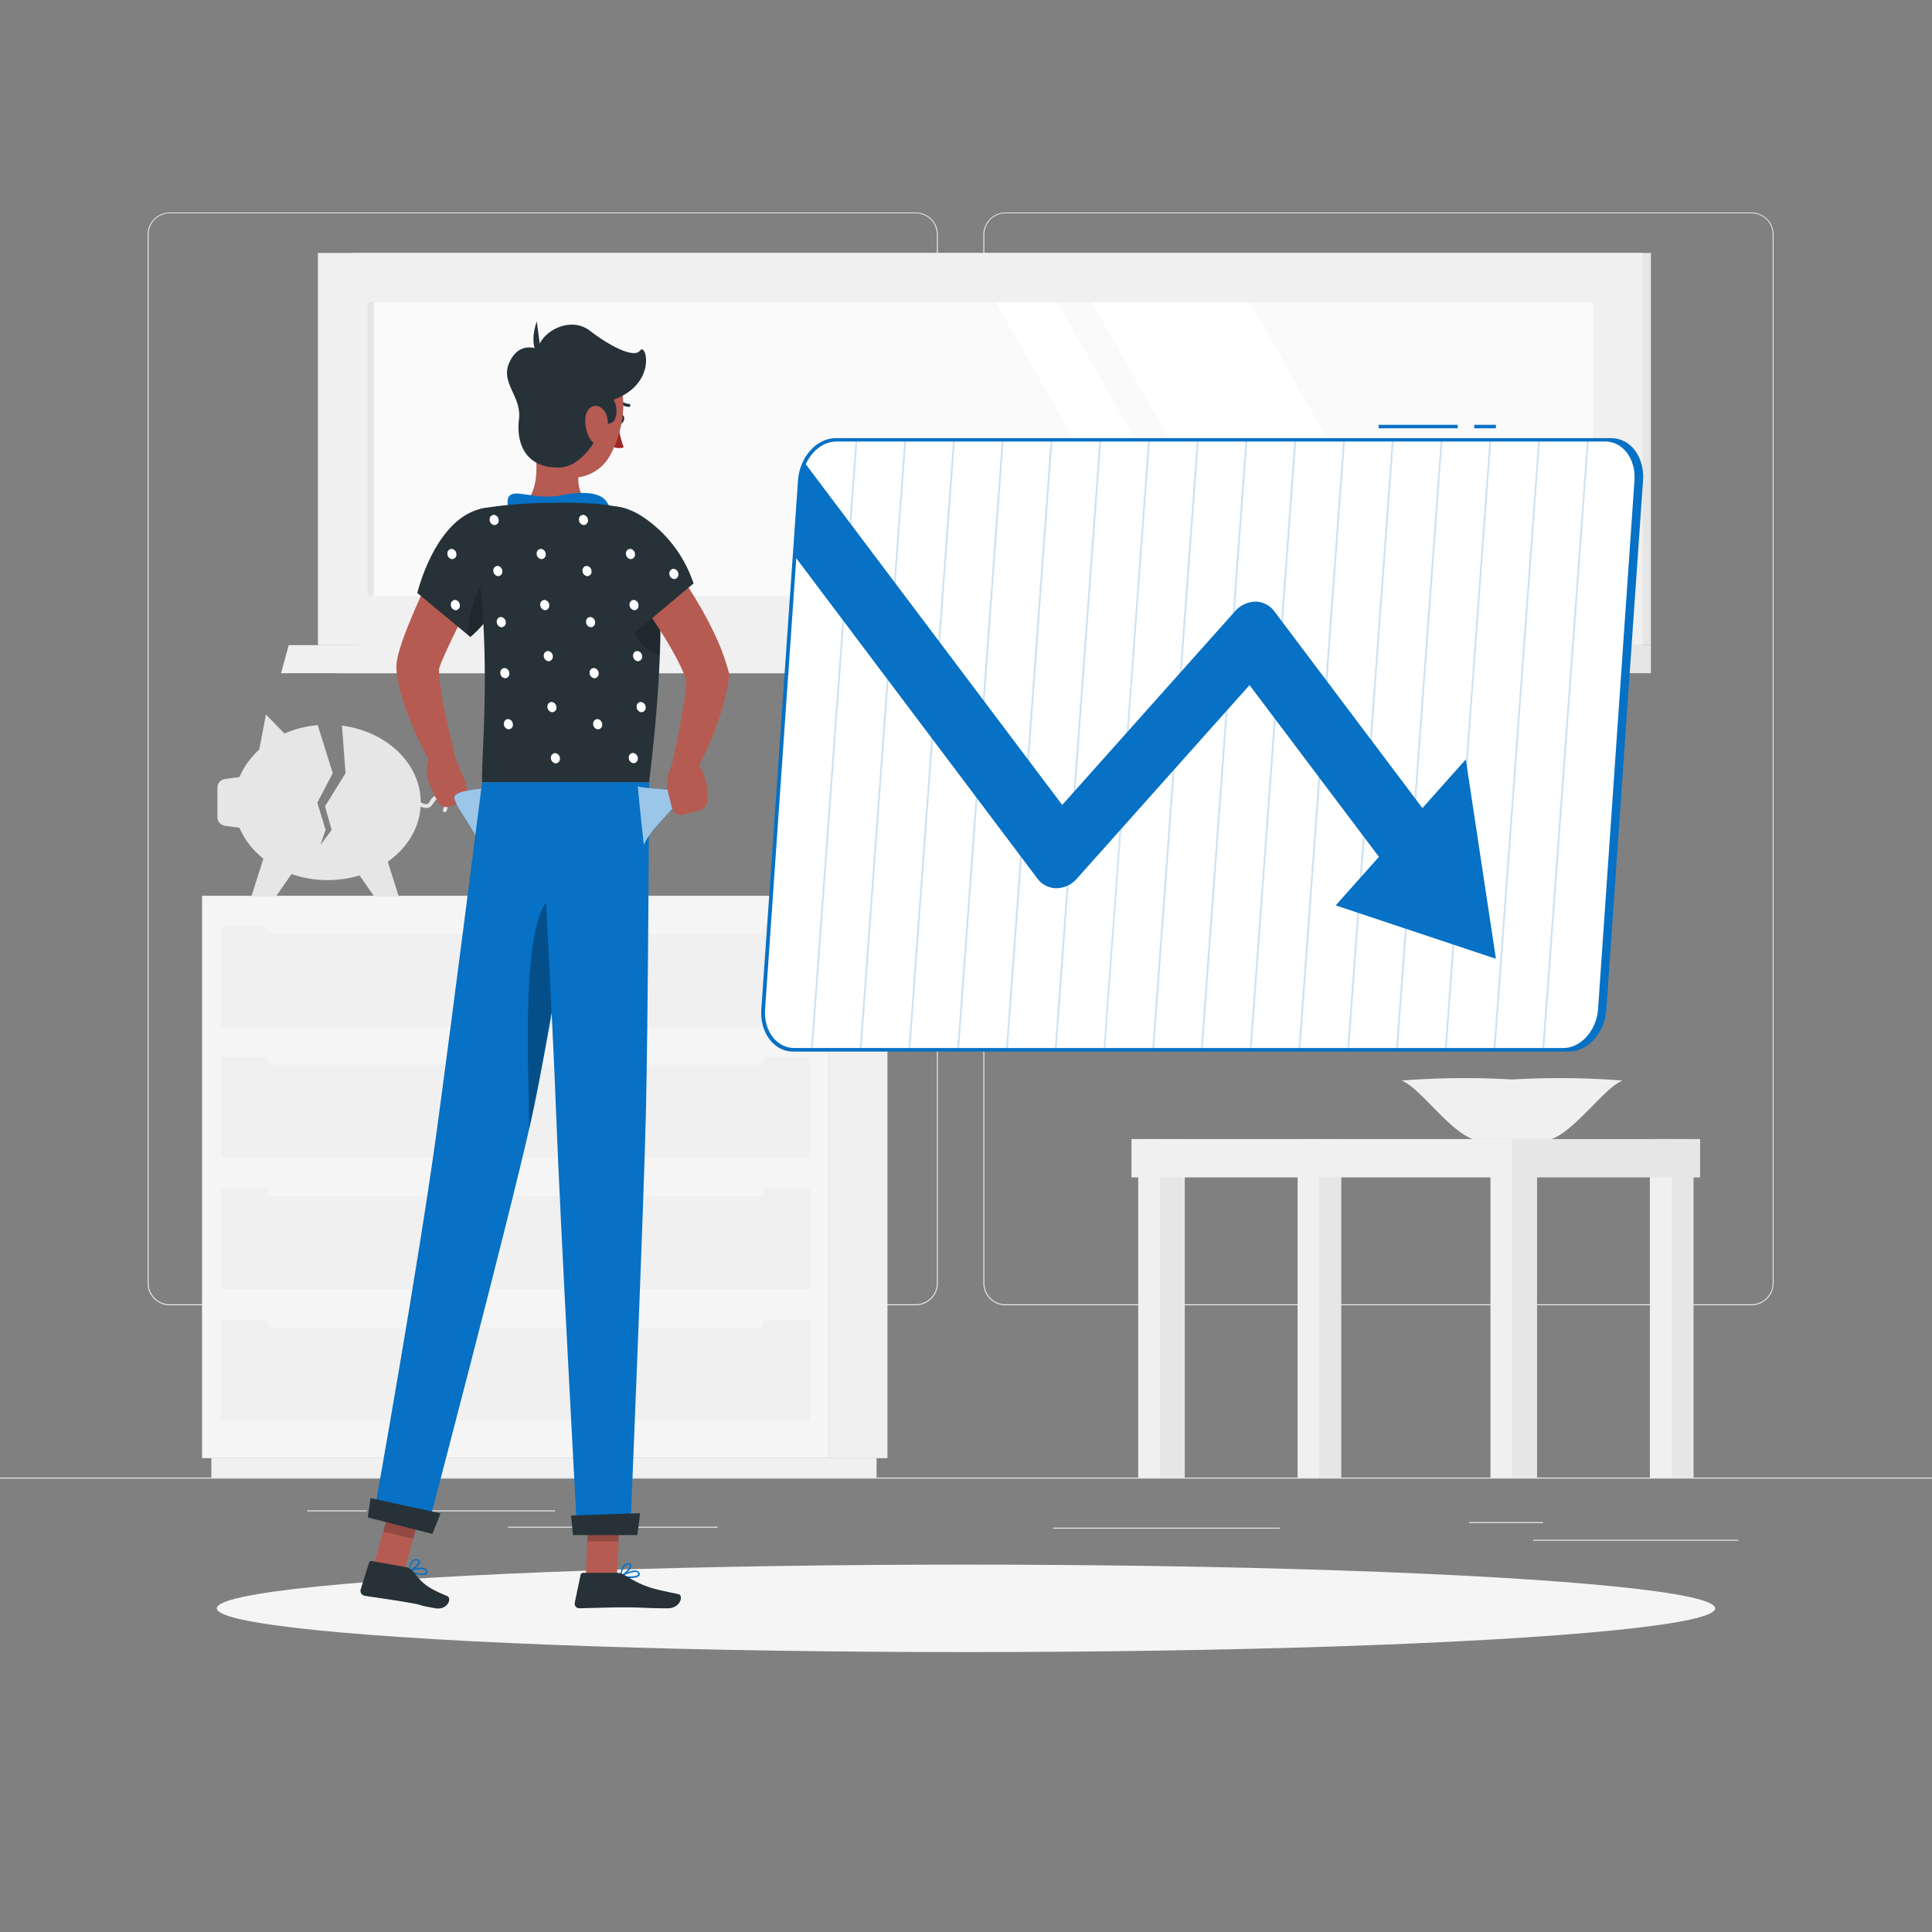 <svg xmlns="http://www.w3.org/2000/svg" viewBox="0 0 500 500"><rect x="0" y="0" width="500" height="500" fill="#808080" stroke="none"/><g id="freepik--background-complete--inject-274"><rect y="382.4" width="500" height="0.25" style="fill:#ebebeb"></rect><rect x="396.83" y="398.49" width="53.07" height="0.25" style="fill:#ebebeb"></rect><rect x="272.56" y="395.36" width="58.66" height="0.25" style="fill:#ebebeb"></rect><rect x="380.2" y="393.92" width="19.19" height="0.25" style="fill:#ebebeb"></rect><rect x="100.47" y="390.89" width="43.19" height="0.25" style="fill:#ebebeb"></rect><rect x="79.46" y="390.89" width="15.44" height="0.25" style="fill:#ebebeb"></rect><rect x="131.47" y="395.11" width="54.2" height="0.25" style="fill:#ebebeb"></rect><path d="M237,337.8H43.91a5.71,5.71,0,0,1-5.7-5.71V60.66A5.71,5.71,0,0,1,43.91,55H237a5.71,5.71,0,0,1,5.71,5.71V332.09A5.71,5.71,0,0,1,237,337.8ZM43.91,55.2a5.46,5.46,0,0,0-5.45,5.46V332.09a5.46,5.46,0,0,0,5.45,5.46H237a5.47,5.47,0,0,0,5.46-5.46V60.66A5.47,5.47,0,0,0,237,55.2Z" style="fill:#ebebeb"></path><path d="M453.31,337.8H260.21a5.72,5.72,0,0,1-5.71-5.71V60.66A5.72,5.72,0,0,1,260.21,55h193.1A5.71,5.71,0,0,1,459,60.66V332.09A5.71,5.71,0,0,1,453.31,337.8ZM260.21,55.2a5.47,5.47,0,0,0-5.46,5.46V332.09a5.47,5.47,0,0,0,5.46,5.46h193.1a5.47,5.47,0,0,0,5.46-5.46V60.66a5.47,5.47,0,0,0-5.46-5.46Z" style="fill:#ebebeb"></path><rect x="214.56" y="231.83" width="15.11" height="145.53" transform="translate(444.23 609.2) rotate(180)" style="fill:#f0f0f0"></rect><rect x="54.7" y="377.36" width="172.16" height="5.02" transform="translate(281.56 759.75) rotate(180)" style="fill:#f0f0f0"></rect><rect x="52.29" y="231.83" width="162.27" height="145.53" style="fill:#f5f5f5"></rect><rect x="57.23" y="307.61" width="152.4" height="25.99" style="fill:#f0f0f0"></rect><rect x="57.23" y="341.62" width="152.4" height="25.99" style="fill:#f0f0f0"></rect><rect x="69.24" y="306.02" width="128.38" height="3.56" rx="1.25" transform="translate(266.85 615.6) rotate(180)" style="fill:#f5f5f5"></rect><rect x="69.24" y="340.03" width="128.38" height="3.56" rx="1.25" transform="translate(266.85 683.62) rotate(180)" style="fill:#f5f5f5"></rect><rect x="57.23" y="239.86" width="152.4" height="25.99" style="fill:#f0f0f0"></rect><rect x="57.23" y="273.6" width="152.4" height="25.99" style="fill:#f0f0f0"></rect><rect x="69.24" y="238.26" width="128.38" height="3.56" rx="1.25" transform="translate(266.85 480.09) rotate(180)" style="fill:#f5f5f5"></rect><rect x="69.24" y="272.01" width="128.38" height="3.56" rx="1.25" transform="translate(266.85 547.58) rotate(180)" style="fill:#f5f5f5"></rect><rect x="297.11" y="294.79" width="9.52" height="87.61" transform="translate(603.73 677.19) rotate(180)" style="fill:#e6e6e6"></rect><rect x="294.56" y="294.79" width="5.6" height="87.61" transform="translate(594.73 677.19) rotate(180)" style="fill:#f0f0f0"></rect><rect x="337.6" y="294.79" width="9.52" height="87.61" transform="translate(684.72 677.19) rotate(180)" style="fill:#e6e6e6"></rect><rect x="335.82" y="294.79" width="5.6" height="87.61" transform="translate(677.24 677.19) rotate(180)" style="fill:#f0f0f0"></rect><rect x="292.83" y="294.79" width="94.64" height="9.92" style="fill:#f0f0f0"></rect><path d="M419.92,279.65c-4.62,1.75-12.18,12.88-18.37,15.14H381.12c-6.2-2.26-13.75-13.39-18.37-15.14a208.66,208.66,0,0,1,28.58-.28A208.82,208.82,0,0,1,419.92,279.65Z" style="fill:#f0f0f0"></path><rect x="428.77" y="294.79" width="9.52" height="87.61" transform="translate(867.06 677.19) rotate(180)" style="fill:#e6e6e6"></rect><rect x="426.99" y="294.79" width="5.6" height="87.61" transform="translate(859.58 677.19) rotate(180)" style="fill:#f0f0f0"></rect><rect x="391.54" y="294.79" width="48.45" height="9.92" style="fill:#e6e6e6"></rect><rect x="388.28" y="294.79" width="9.52" height="87.61" transform="translate(786.07 677.19) rotate(180)" style="fill:#e6e6e6"></rect><rect x="385.73" y="294.79" width="5.6" height="87.61" transform="translate(777.06 677.19) rotate(180)" style="fill:#f0f0f0"></rect><path d="M108.89,207.66c0,11.11-10.8,20.11-24.11,20.11s-24.11-9-24.11-20.11c0-10.39,9.44-18.94,21.56-20l3.89,12.44-4,7.63,2.16,7.06L82.9,218.7l2.93-3.9-1.72-6.12,5.31-8.57-.92-12.32C100.05,189.28,108.89,197.61,108.89,207.66Z" style="fill:#e6e6e6"></path><polygon points="82.06 216.75 69.89 216.75 65.11 231.83 71.53 231.83 82.06 216.75" style="fill:#e6e6e6"></polygon><polygon points="86.2 216.75 98.36 216.75 103.15 231.83 96.73 231.83 86.2 216.75" style="fill:#e6e6e6"></polygon><polygon points="66.46 197.33 68.82 184.92 75.98 192.25 66.46 197.33" style="fill:#e6e6e6"></polygon><path d="M66.46,214.86l-8.19-1.14a2.26,2.26,0,0,1-2-2.24v-7.64a2.26,2.26,0,0,1,2-2.24l8.19-1.14Z" style="fill:#e6e6e6"></path><path d="M115.12,210.17a.65.65,0,0,1-.19,0,.52.52,0,0,1-.27-.66,3,3,0,0,0,.13-2.23,1.17,1.17,0,0,0-1-.49c-.89-.1-1.18.37-1.58,1-.76,1.19-1.62,2.05-4.37.43a.5.5,0,0,1-.18-.68.51.51,0,0,1,.69-.18c2.14,1.26,2.47.75,3-.11a2.48,2.48,0,0,1,2.53-1.46,2.11,2.11,0,0,1,1.73,1,3.93,3.93,0,0,1-.07,3.13A.5.5,0,0,1,115.12,210.17Z" style="fill:#e6e6e6"></path><rect x="91.44" y="65.47" width="335.82" height="101.49" transform="translate(518.7 232.42) rotate(180)" style="fill:#e6e6e6"></rect><rect x="82.28" y="65.47" width="342.85" height="101.49" transform="translate(507.41 232.42) rotate(180)" style="fill:#f0f0f0"></rect><polygon points="91.44 166.96 427.26 166.96 427.26 174.22 87.16 174.22 91.44 166.96" style="fill:#e6e6e6"></polygon><polygon points="74.72 166.96 417.57 166.96 415.59 174.22 72.74 174.22 74.72 166.96" style="fill:#f0f0f0"></polygon><rect x="215.78" y="-42.39" width="75.85" height="317.21" transform="translate(369.92 -137.5) rotate(90)" style="fill:#fafafa"></rect><polygon points="366.48 154.13 323.55 78.29 282.56 78.29 325.49 154.13 366.48 154.13" style="fill:#fff"></polygon><polygon points="316.68 154.13 273.76 78.29 257.78 78.29 300.7 154.13 316.68 154.13" style="fill:#fff"></polygon><rect x="57.99" y="115.4" width="75.85" height="1.63" transform="translate(212.13 20.29) rotate(90)" style="fill:#e6e6e6"></rect></g><g id="freepik--Shadow--inject-274"><ellipse id="freepik--path--inject-274" cx="250" cy="416.24" rx="193.89" ry="11.32" style="fill:#f5f5f5"></ellipse></g><g id="freepik--Board--inject-274"><path d="M404.52,271.72h-199c-4.75,0-8.3-4.72-7.9-10.49l9.49-136.91c.4-5.77,4.61-10.49,9.35-10.49h199c4.74,0,8.29,4.72,7.89,10.49l-9.49,136.91C413.47,267,409.26,271.72,404.52,271.72Z" style="fill:#fff"></path><g style="opacity:0.2"><path d="M210.08,271.91h0a.24.24,0,0,1-.22-.26l11.58-158a.24.24,0,0,1,.47,0l-11.57,158A.25.25,0,0,1,210.08,271.91Z" style="fill:#0671C5"></path><path d="M222.7,271.91h0a.24.24,0,0,1-.22-.26l11.58-158a.24.24,0,0,1,.47,0l-11.57,158A.25.25,0,0,1,222.7,271.91Z" style="fill:#0671C5"></path><path d="M235.32,271.91h0a.24.24,0,0,1-.22-.26l11.57-158a.24.24,0,0,1,.26-.22.24.24,0,0,1,.22.25l-11.57,158A.25.25,0,0,1,235.32,271.91Z" style="fill:#0671C5"></path><path d="M247.94,271.91h0a.24.24,0,0,1-.22-.26l11.57-158a.24.24,0,0,1,.26-.22.24.24,0,0,1,.22.25l-11.57,158A.25.25,0,0,1,247.94,271.91Z" style="fill:#0671C5"></path><path d="M260.56,271.91h0a.24.24,0,0,1-.22-.26l11.57-158a.24.24,0,0,1,.26-.22.24.24,0,0,1,.22.25l-11.57,158A.25.25,0,0,1,260.56,271.91Z" style="fill:#0671C5"></path><path d="M273.18,271.91h0a.24.24,0,0,1-.22-.26l11.57-158a.24.24,0,0,1,.26-.22.24.24,0,0,1,.22.25l-11.58,158A.23.23,0,0,1,273.18,271.91Z" style="fill:#0671C5"></path><path d="M285.8,271.91h0a.24.24,0,0,1-.22-.26l11.57-158a.24.24,0,0,1,.26-.22.24.24,0,0,1,.22.25L286,271.68A.24.24,0,0,1,285.8,271.91Z" style="fill:#0671C5"></path><path d="M298.42,271.91h0a.24.24,0,0,1-.22-.26l11.57-158a.24.24,0,0,1,.26-.22.24.24,0,0,1,.22.25l-11.58,158A.24.24,0,0,1,298.42,271.91Z" style="fill:#0671C5"></path><path d="M311,271.91h0a.24.24,0,0,1-.22-.26l11.57-158a.24.24,0,0,1,.26-.22.24.24,0,0,1,.22.25l-11.58,158A.24.24,0,0,1,311,271.91Z" style="fill:#0671C5"></path><path d="M323.65,271.91h0a.24.24,0,0,1-.22-.26l11.57-158a.24.24,0,0,1,.26-.22.24.24,0,0,1,.22.25l-11.58,158A.24.24,0,0,1,323.65,271.91Z" style="fill:#0671C5"></path><path d="M336.27,271.91h0a.25.25,0,0,1-.23-.26l11.58-158a.24.24,0,0,1,.25-.22.24.24,0,0,1,.23.25l-11.58,158A.24.24,0,0,1,336.27,271.91Z" style="fill:#0671C5"></path><path d="M348.89,271.91h0a.24.24,0,0,1-.22-.26l11.58-158a.24.24,0,0,1,.25-.22.23.23,0,0,1,.22.25l-11.57,158A.24.24,0,0,1,348.89,271.91Z" style="fill:#0671C5"></path><path d="M361.51,271.91h0a.24.24,0,0,1-.22-.26l11.58-158a.24.24,0,1,1,.47,0l-11.57,158A.24.24,0,0,1,361.51,271.91Z" style="fill:#0671C5"></path><path d="M374.13,271.91h0a.24.24,0,0,1-.22-.26l11.58-158a.24.24,0,1,1,.47,0l-11.57,158A.25.25,0,0,1,374.13,271.91Z" style="fill:#0671C5"></path><path d="M386.75,271.91h0a.24.24,0,0,1-.22-.26l11.58-158a.24.24,0,1,1,.47,0L387,271.68A.25.25,0,0,1,386.75,271.91Z" style="fill:#0671C5"></path><path d="M399.37,271.91h0a.24.24,0,0,1-.22-.26l11.58-158a.24.24,0,1,1,.47,0l-11.57,158A.25.25,0,0,1,399.37,271.91Z" style="fill:#0671C5"></path></g><path d="M387.14,110.84h-5.6v-.9h5.6Zm-9.89,0H356.79v-.9h20.46Z" style="fill:#0671C5"></path><path d="M406,272.15H205.25c-4.95,0-8.64-4.9-8.22-10.92l9.49-136.91c.42-6,4.79-10.93,9.74-10.93H417c5,0,8.64,4.9,8.22,10.93l-9.49,136.91C415.34,267.25,411,272.15,406,272.15ZM216.47,114.26c-4.56,0-8.57,4.51-9,10.06L198,261.23c-.39,5.54,3,10,7.57,10h199c4.56,0,8.58-4.51,9-10L423,124.32c.39-5.55-3-10.06-7.56-10.06Z" style="fill:#0671C5"></path><path d="M273.4,229.88a6.23,6.23,0,0,1-5-2.62l-62.61-83.17,1.44-20.79,1.07-3.46,66.6,88.48,44.61-50a7.28,7.28,0,0,1,5.37-2.62,6.23,6.23,0,0,1,5,2.62l42.42,56.36-11.25,12.62-37.67-50-44.61,50A7.26,7.26,0,0,1,273.4,229.88Z" style="fill:#0671C5"></path><polygon points="379.35 196.53 387.14 248.13 345.68 234.31 379.35 196.53" style="fill:#0671C5"></polygon></g><g id="freepik--Character--inject-274"><path d="M127.52,144.28l-6.74,13.38c-1.14,2.21-2.23,4.44-3.31,6.65s-2.11,4.43-3,6.5c-.21.51-.42,1-.57,1.46s-.27.91-.27.69c0-.4,0,0,0,.24v.7l.09,1.56a68.38,68.38,0,0,0,1.05,6.89c.92,4.74,2.14,9.62,3.24,14.46l-5.6,2.34A90.11,90.11,0,0,1,105.57,185a57.5,57.5,0,0,1-2.4-7.87c-.14-.73-.28-1.45-.39-2.2l-.13-1.2a8.72,8.72,0,0,1-.05-1.66,16.66,16.66,0,0,1,.55-3c.21-.78.42-1.46.64-2.14.87-2.68,1.86-5.08,2.86-7.49s2.07-4.75,3.13-7.09c2.18-4.66,4.44-9.21,6.9-13.74Z" style="fill:#b65b52"></path><path d="M117.64,195.74l2.65,6.29-9.24.86s-1.75-5.08.83-8Z" style="fill:#b55b52"></path><path d="M119.18,208l-3,.79a2.56,2.56,0,0,1-2.94-1.37l-2.17-4.54,9.24-.86.72,2.89A2.55,2.55,0,0,1,119.18,208Z" style="fill:#b55b52"></path><path d="M160,108.29c-.18.63,0,1.24.41,1.36s.89-.28,1.07-.91,0-1.23-.41-1.36S160.22,107.67,160,108.29Z" style="fill:#263238"></path><path d="M160,109.51a23.79,23.79,0,0,0,1.42,6.26,3.74,3.74,0,0,1-3.14-.34Z" style="fill:#a02724"></path><path d="M163.07,104.67a.39.39,0,0,1-.32.63,3.8,3.8,0,0,1-3-1.71.38.38,0,1,1,.66-.39h0a3,3,0,0,0,2.41,1.33A.42.42,0,0,1,163.07,104.67Z" style="fill:#263238"></path><path d="M138.4,115.45c.8,5.41.79,11.63-2.61,14.91,0,0,1.69,6,12.68,6,12.07,0,5.74-5.26,5.74-5.26-5-1.56-5.07-7.28-4-11.87l-9.58-5.34A1.52,1.52,0,0,0,138.4,115.45Z" style="fill:#b55b52"></path><path d="M132.56,134.23c-1.07-2.55-2.06-5.7.06-6.36s7.1,1.42,12.35.35,10.29-1,12,1.6a6.41,6.41,0,0,1,1.25,4.47Z" style="fill:#0671C5"></path><path d="M163.07,408.4c1,0,2-.15,2.37-.61a.74.74,0,0,0,0-.84,1,1,0,0,0-.61-.45c-1.35-.36-4.15,1.25-4.27,1.32a.17.17,0,0,0-.09.19.19.19,0,0,0,.15.16A14.42,14.42,0,0,0,163.07,408.4Zm1.26-1.57a1.4,1.4,0,0,1,.37,0,.61.61,0,0,1,.38.27c.14.24.09.36,0,.42-.37.53-2.41.54-3.91.33A8.43,8.43,0,0,1,164.33,406.83Z" style="fill:#0671C5"></path><path d="M160.63,408.17h.08c1-.44,2.87-2.19,2.71-3.1,0-.22-.19-.48-.71-.54a1.37,1.37,0,0,0-1.06.33c-1,.84-1.21,3-1.22,3.11a.23.23,0,0,0,.08.18A.27.27,0,0,0,160.63,408.17Zm1.93-3.27h.11c.35,0,.37.17.38.22.09.55-1.2,1.92-2.19,2.52a4.43,4.43,0,0,1,1-2.49A1,1,0,0,1,162.56,404.9Z" style="fill:#0671C5"></path><polygon points="151.59 407.98 159.67 407.98 160.53 389.27 152.45 389.27 151.59 407.98" style="fill:#b55b52"></polygon><path d="M159.75,407.05h-8.82a.7.7,0,0,0-.68.55l-1.5,7.18a1.19,1.19,0,0,0,1.18,1.44c3.18-.06,7.78-.24,11.78-.24,4.67,0,5.59.25,11.08.25,3.32,0,4.19-3.35,2.8-3.66-6.34-1.38-8.38-1.53-13.88-4.89A3.76,3.76,0,0,0,159.75,407.05Z" style="fill:#263238"></path><path d="M124.68,131.63C112.57,134.22,108,153.47,108,153.47l13.73,11.38A28.63,28.63,0,0,0,131,149.92C133.5,139.78,132.43,130,124.68,131.63Z" style="fill:#263238"></path><path d="M128,146.41c-4.06,4.07-6.7,11.48-6.94,17.92l.68.52A28.69,28.69,0,0,0,131,149.91c.15-.6.27-1.21.38-1.8Z" style="opacity:0.2"></path><path d="M169.3,140.29c1.77,8.73,3,26.65-1.31,62.16H124.77c-.36-6.38,3.09-36.52-2.68-66.6a3.68,3.68,0,0,1,3-4.32,101.41,101.41,0,0,1,10.66-1.17,160.71,160.71,0,0,1,18.37,0c2,.19,4,.48,5.8.79A11.61,11.61,0,0,1,169.3,140.29Z" style="fill:#263238"></path><path d="M162.31,158l2.87-3.65c5.62,1.82,5.91,7.27,5.6,15.16C166,168.27,163.4,163.39,162.31,158Z" style="opacity:0.2"></path><polygon points="160.53 389.27 160.09 398.92 152 398.92 152.45 389.27 160.53 389.27" style="opacity:0.2"></polygon><path d="M139.64,100.65c-1.76,7.84-3.19,12.33-.47,17.45,4.1,7.71,14.57,7.05,18.62-.07,3.65-6.41,5.91-18.15-.69-23.48A10.8,10.8,0,0,0,139.64,100.65Z" style="fill:#b55b52"></path><path d="M144.65,121c-8.69.13-11.09-6.31-10.34-12.47s-5.1-9.45-2.36-15c1.92-3.91,4.88-4,7.22-3.25,1.07-4.6,8.45-8.56,13.49-4.69s11.42,7.28,13,5.12,4.5,8.58-6.88,12.75a5.69,5.69,0,0,1,.18,5.43c-.25.56-2.76,1.09-3,1.67C153.49,115.56,149.71,120.92,144.65,121Z" style="fill:#263238"></path><path d="M138.91,83.16c-2.52,7.46,1.31,9.78,1.31,9.78Z" style="fill:#263238"></path><path d="M151.53,107.9a9.2,9.2,0,0,0,1.21,5.71c1.36,2.26,3.4,1.45,4.15-.81.68-2,.79-5.64-1.12-7.13S151.85,105.52,151.53,107.9Z" style="fill:#b55b52"></path><polygon points="96.72 405.17 104.46 407.1 109.56 388.85 101.82 386.92 96.72 405.17" style="fill:#b55b52"></polygon><path d="M108.19,407.49c1,.18,2,.21,2.35-.2a.73.73,0,0,0,0-.85,1.17,1.17,0,0,0-.58-.56c-1.32-.6-4.14.54-4.26.59a.16.16,0,0,0-.09.18.22.22,0,0,0,.14.18A13.69,13.69,0,0,0,108.19,407.49Zm1.29-1.36a1.34,1.34,0,0,1,.37.11.73.73,0,0,1,.36.33c.13.27.08.38,0,.44-.38.46-2.39.12-3.87-.35A7.58,7.58,0,0,1,109.48,406.13Z" style="fill:#0671C5"></path><path d="M105.79,406.84a.11.11,0,0,0,.08,0c1-.27,2.91-1.71,2.78-2.66,0-.22-.17-.51-.69-.66a1.21,1.21,0,0,0-1,.15c-1,.67-1.29,2.84-1.3,2.93a.23.23,0,0,0,.07.19A.16.16,0,0,0,105.79,406.84Zm2-3,.12,0c.34.09.35.23.36.28.07.57-1.25,1.73-2.24,2.17a3.9,3.9,0,0,1,1.1-2.34A.91.91,0,0,1,107.8,403.87Z" style="fill:#0671C5"></path><path d="M104.91,405.55,96.22,404a.63.63,0,0,0-.72.43l-2.15,6.91a1.29,1.29,0,0,0,1,1.64c3.13.5,7.68,1.11,11.62,1.81,4.61.81,1.23.47,6.64,1.42,3.26.58,4.44-2.62,3.1-3.17-6.11-2.48-6.65-3.8-9-6.55A3.09,3.09,0,0,0,104.91,405.55Z" style="fill:#263238"></path><polygon points="109.56 388.85 106.93 398.26 99.18 396.33 101.81 386.92 109.56 388.85" style="opacity:0.2"></polygon><path d="M126.58,203.61c-1.62.72-7.08.66-8.7,2.15s4.74,8,6.18,13C125.44,211,126.58,203.61,126.58,203.61Z" style="fill:#0671C5"></path><path d="M126.58,203.61c-1.62.72-7.08.66-8.7,2.15s4.74,8,6.18,13C125.44,211,126.58,203.61,126.58,203.61Z" style="fill:#fff;opacity:0.6"></path><path d="M152.66,202.45s-10.15,64.91-15.31,87.94c-5.65,25.23-26.42,104.15-26.42,104.15L96.9,391s11.38-63.41,16.19-98.74c3.7-27.14,11.68-89.8,11.68-89.8Z" style="fill:#0671C5"></path><path d="M114,391.65c.07,0-2.1,5.32-2.1,5.32l-16.72-4.26.73-5Z" style="fill:#263238"></path><path d="M144.73,231.21c-10.17,1.35-8,40-7.8,61.07,0-.22.09-.45.15-.67.08-.42.18-.83.27-1.22,2.86-12.77,7.25-38.4,10.6-58.71A29.41,29.41,0,0,0,144.73,231.21Z" style="opacity:0.3"></path><path d="M168,202.45s-.26,60.41-.83,85.05c-.58,25.63-4.08,109.55-4.08,109.55H149.39s-4.48-82.42-5.41-107.59c-1-27.44-4.4-87-4.4-87Z" style="fill:#0671C5"></path><path d="M165.06,203.46c1.57.82,9.47.4,11,2s-7.68,8.36-9.43,13.24C165.73,211,165.06,203.46,165.06,203.46Z" style="fill:#0671C5"></path><path d="M165.06,203.46c1.57.82,9.47.4,11,2s-7.68,8.36-9.43,13.24C165.73,211,165.06,203.46,165.06,203.46Z" style="fill:#fff;opacity:0.6"></path><path d="M165.64,391.6c.07,0-.7,5.68-.7,5.68H148.29l-.51-5.07Z" style="fill:#263238"></path><path d="M168.13,138.19c2.07,2.56,4.05,5.19,6,7.88s3.79,5.47,5.53,8.34a99.53,99.53,0,0,1,4.92,8.93,58.46,58.46,0,0,1,3.83,9.93l.33,1.15-.09.81a45.25,45.25,0,0,1-1.44,7.1c-.6,2.24-1.36,4.36-2.14,6.46s-1.67,4.15-2.6,6.16-1.92,4-3.06,6l-5.65-2.2,1.27-6.22c.41-2.07.84-4.14,1.2-6.18s.72-4.08,1-6.06a44.93,44.93,0,0,0,.44-5.67l.24,2a56.71,56.71,0,0,0-3.67-7.83c-1.45-2.62-3.08-5.2-4.77-7.77s-3.5-5.11-5.33-7.63-3.75-5-5.62-7.55Z" style="fill:#b65b52"></path><path d="M151.18,141c-.08,11.65,12.4,23.32,12.4,23.32L179.49,151a33.36,33.36,0,0,0-10.78-15.52C157.81,126.67,151.24,132.55,151.18,141Z" style="fill:#263238"></path><path d="M175.56,148.54a1.15,1.15,0,0,1-1.07,1.32,1.36,1.36,0,0,1-1.25-1.32,1.15,1.15,0,0,1,1.07-1.33A1.36,1.36,0,0,1,175.56,148.54Z" style="fill:#fff"></path><path d="M164.33,143.37a1.15,1.15,0,0,1-1.07,1.33,1.36,1.36,0,0,1-1.25-1.33,1.15,1.15,0,0,1,1.07-1.32A1.36,1.36,0,0,1,164.33,143.37Z" style="fill:#fff"></path><path d="M165.25,156.59a1.16,1.16,0,0,1-1.07,1.33,1.37,1.37,0,0,1-1.25-1.33,1.16,1.16,0,0,1,1.07-1.33A1.37,1.37,0,0,1,165.25,156.59Z" style="fill:#fff"></path><path d="M166.17,169.8a1.16,1.16,0,0,1-1.07,1.33,1.37,1.37,0,0,1-1.25-1.33,1.15,1.15,0,0,1,1.07-1.32A1.36,1.36,0,0,1,166.17,169.8Z" style="fill:#fff"></path><path d="M167.09,183a1.15,1.15,0,0,1-1.07,1.32,1.36,1.36,0,0,1-1.25-1.32,1.15,1.15,0,0,1,1.07-1.33A1.36,1.36,0,0,1,167.09,183Z" style="fill:#fff"></path><path d="M165.06,196.19a1.15,1.15,0,0,1-1.07,1.32,1.36,1.36,0,0,1-1.25-1.32,1.15,1.15,0,0,1,1.06-1.33A1.37,1.37,0,0,1,165.06,196.19Z" style="fill:#fff"></path><path d="M152.16,134.57a1.15,1.15,0,0,1-1.07,1.32,1.36,1.36,0,0,1-1.25-1.32,1.15,1.15,0,0,1,1.07-1.33A1.36,1.36,0,0,1,152.16,134.57Z" style="fill:#fff"></path><path d="M153.08,147.78a1.16,1.16,0,0,1-1.07,1.33,1.37,1.37,0,0,1-1.25-1.33,1.16,1.16,0,0,1,1.07-1.33A1.37,1.37,0,0,1,153.08,147.78Z" style="fill:#fff"></path><path d="M154,161a1.15,1.15,0,0,1-1.07,1.33,1.36,1.36,0,0,1-1.25-1.33,1.15,1.15,0,0,1,1.07-1.32A1.36,1.36,0,0,1,154,161Z" style="fill:#fff"></path><path d="M154.92,174.21a1.15,1.15,0,0,1-1.07,1.32,1.36,1.36,0,0,1-1.25-1.32,1.15,1.15,0,0,1,1.07-1.33A1.36,1.36,0,0,1,154.92,174.21Z" style="fill:#fff"></path><path d="M155.84,187.42a1.15,1.15,0,0,1-1.07,1.33,1.37,1.37,0,0,1-1.25-1.33,1.16,1.16,0,0,1,1.07-1.33A1.37,1.37,0,0,1,155.84,187.42Z" style="fill:#fff"></path><path d="M144.9,196.23a1.37,1.37,0,0,0-1.25-1.33,1.16,1.16,0,0,0-1.07,1.33,1.37,1.37,0,0,0,1.25,1.33A1.16,1.16,0,0,0,144.9,196.23Z" style="fill:#fff"></path><path d="M144,183a1.36,1.36,0,0,0-1.25-1.33,1.15,1.15,0,0,0-1.07,1.33,1.36,1.36,0,0,0,1.25,1.32A1.15,1.15,0,0,0,144,183Z" style="fill:#fff"></path><path d="M143.06,169.8a1.36,1.36,0,0,0-1.25-1.32,1.15,1.15,0,0,0-1.07,1.32,1.37,1.37,0,0,0,1.25,1.33A1.16,1.16,0,0,0,143.06,169.8Z" style="fill:#fff"></path><path d="M142.14,156.59a1.37,1.37,0,0,0-1.25-1.33,1.16,1.16,0,0,0-1.07,1.33,1.37,1.37,0,0,0,1.25,1.33A1.16,1.16,0,0,0,142.14,156.59Z" style="fill:#fff"></path><path d="M141.22,143.37a1.36,1.36,0,0,0-1.25-1.32,1.15,1.15,0,0,0-1.07,1.32,1.36,1.36,0,0,0,1.25,1.33A1.15,1.15,0,0,0,141.22,143.37Z" style="fill:#fff"></path><path d="M132.73,187.42a1.37,1.37,0,0,0-1.25-1.33,1.16,1.16,0,0,0-1.07,1.33,1.37,1.37,0,0,0,1.25,1.33A1.16,1.16,0,0,0,132.73,187.42Z" style="fill:#fff"></path><path d="M131.81,174.21a1.36,1.36,0,0,0-1.25-1.33,1.15,1.15,0,0,0-1.07,1.33,1.36,1.36,0,0,0,1.25,1.32A1.15,1.15,0,0,0,131.81,174.21Z" style="fill:#fff"></path><path d="M130.89,161a1.36,1.36,0,0,0-1.25-1.32,1.15,1.15,0,0,0-1.07,1.32,1.36,1.36,0,0,0,1.25,1.33A1.15,1.15,0,0,0,130.89,161Z" style="fill:#fff"></path><path d="M130,147.78a1.37,1.37,0,0,0-1.25-1.33,1.16,1.16,0,0,0-1.07,1.33,1.37,1.37,0,0,0,1.25,1.33A1.16,1.16,0,0,0,130,147.78Z" style="fill:#fff"></path><path d="M129.05,134.57a1.36,1.36,0,0,0-1.25-1.33,1.15,1.15,0,0,0-1.07,1.33,1.36,1.36,0,0,0,1.25,1.32A1.15,1.15,0,0,0,129.05,134.57Z" style="fill:#fff"></path><path d="M119,156.59a1.37,1.37,0,0,0-1.25-1.33,1.16,1.16,0,0,0-1.07,1.33,1.37,1.37,0,0,0,1.25,1.33A1.16,1.16,0,0,0,119,156.59Z" style="fill:#fff"></path><path d="M118.11,143.37a1.36,1.36,0,0,0-1.25-1.32,1.15,1.15,0,0,0-1.07,1.32A1.36,1.36,0,0,0,117,144.7,1.15,1.15,0,0,0,118.11,143.37Z" style="fill:#fff"></path><path d="M179.92,196.19l-4.77.2c-4.06,4.28-1.91,10-1.91,10l.65,2.62a2.48,2.48,0,0,0,3.06,1.8l4.26-1.15a2.47,2.47,0,0,0,1.82-2.2l.06-.74a13.58,13.58,0,0,0-1.53-7.45Z" style="fill:#b55b52"></path></g></svg>